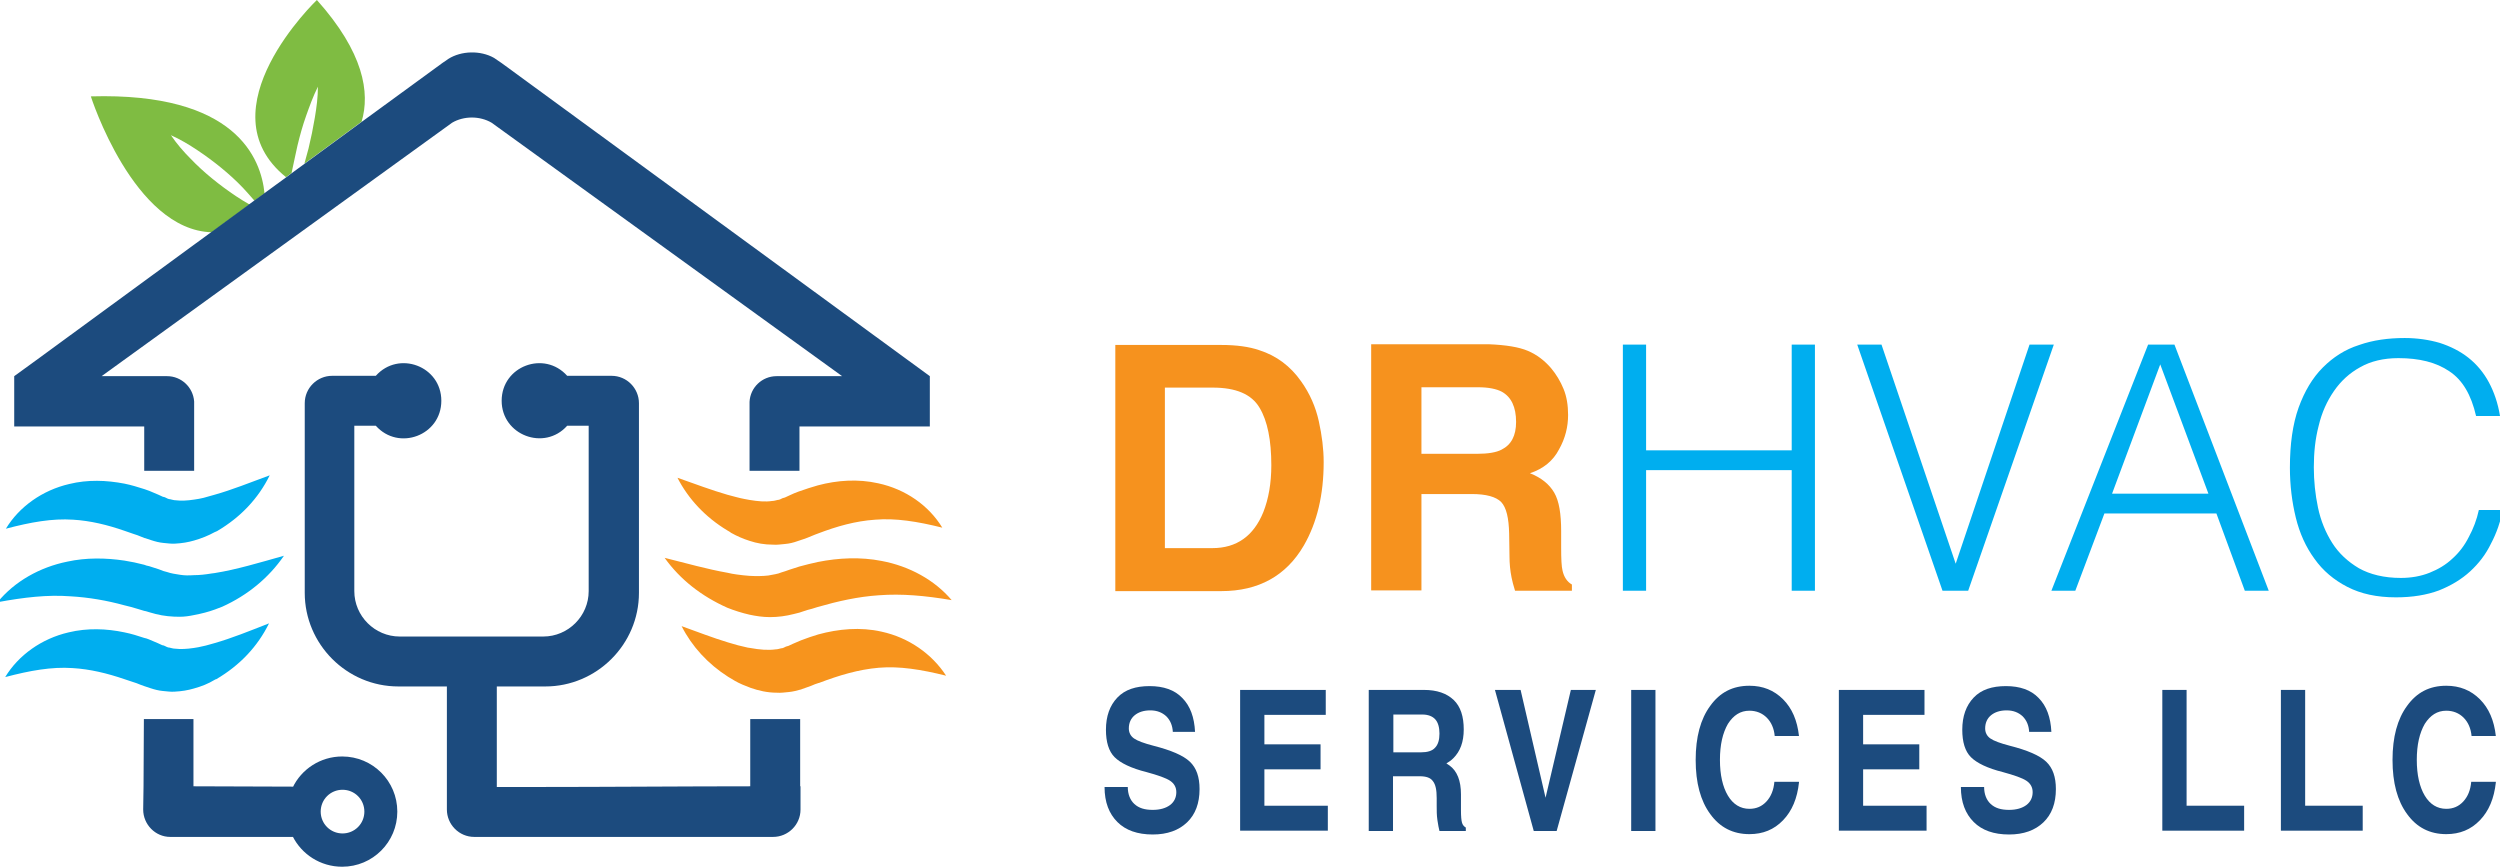 <?xml version="1.0" encoding="utf-8"?>
<!-- Generator: Adobe Illustrator 26.0.2, SVG Export Plug-In . SVG Version: 6.00 Build 0)  -->
<svg version="1.1" id="Layer_1" xmlns="http://www.w3.org/2000/svg" xmlns:xlink="http://www.w3.org/1999/xlink" x="0px" y="0px"
	 viewBox="0 0 721.1 250" style="enable-background:new 0 0 721.1 250;" xml:space="preserve">
<style type="text/css">
	.st0{fill:#F6921E;}
	.st1{fill:#00AEEF;}
	.st2{fill:#1C4B7E;}
	.st3{fill:none;}
	.st4{fill:#7FBC42;}
	.st5{fill:#F7941D;}
</style>
<g>
	<g>
		<path class="st0" d="M363.2,101c5,1.6,9,4.6,12.1,9c2.5,3.5,4.2,7.4,5.1,11.5c0.9,4.1,1.4,8,1.4,11.8c0,9.4-1.9,17.4-5.7,24
			c-5.1,8.8-13.1,13.2-23.8,13.2h-30.6v-71h30.6C356.6,99.5,360.3,100,363.2,101z M336,111.8v46.3h13.7c7,0,11.9-3.5,14.7-10.4
			c1.5-3.8,2.3-8.3,2.3-13.5c0-7.2-1.1-12.8-3.4-16.6c-2.3-3.9-6.8-5.8-13.5-5.8H336z"/>
		<path class="st0" d="M440.7,101.2c2.6,1.1,4.8,2.8,6.7,5c1.5,1.8,2.7,3.8,3.6,6c0.9,2.2,1.3,4.7,1.3,7.5c0,3.4-0.8,6.7-2.6,9.9
			c-1.7,3.3-4.5,5.6-8.4,6.9c3.3,1.3,5.6,3.2,7,5.6c1.4,2.4,2,6.1,2,11.1v4.8c0,3.2,0.1,5.4,0.4,6.6c0.4,1.8,1.3,3.2,2.7,4v1.8H437
			c-0.5-1.6-0.8-2.8-1-3.8c-0.4-2-0.6-4-0.6-6.1l-0.1-6.6c-0.1-4.5-0.8-7.5-2.3-9.1c-1.5-1.5-4.3-2.3-8.5-2.3H410v27.8h-14.5v-71h34
			C434.4,99.5,438.1,100.1,440.7,101.2z M410,111.8v19.1h16c3.2,0,5.6-0.4,7.1-1.2c2.8-1.4,4.2-4,4.2-8c0-4.3-1.4-7.2-4.1-8.7
			c-1.5-0.8-3.8-1.3-6.9-1.3H410z"/>
		<path class="st1" d="M468.1,170.4v-71h6.7v30.5h42V99.4h6.7v71h-6.7v-34.8h-42v34.8H468.1z"/>
		<path class="st1" d="M535.7,99.4h7l21.4,63.2l21.3-63.2h7l-24.7,71h-7.4L535.7,99.4z"/>
		<path class="st1" d="M591.7,170.4l27.9-71h7.6l27.2,71h-6.9l-8.2-22.3H607l-8.4,22.3H591.7z M609.2,142.4h27.8l-13.9-37.3
			L609.2,142.4z"/>
		<path class="st1" d="M714.2,120c-1.4-6.1-3.9-10.4-7.7-12.9c-3.8-2.6-8.7-3.8-14.7-3.8c-4.3,0-8,0.9-11,2.6
			c-3.1,1.7-5.6,4-7.6,6.9c-2,2.9-3.5,6.2-4.4,10c-1,3.8-1.4,7.8-1.4,12c0,3.9,0.4,7.8,1.2,11.6c0.8,3.8,2.2,7.2,4.1,10.2
			c1.9,3,4.5,5.4,7.7,7.3c3.2,1.8,7.3,2.8,12.1,2.8c3,0,5.8-0.5,8.3-1.5c2.5-1,4.7-2.3,6.6-4.1c1.9-1.7,3.5-3.8,4.7-6.2
			c1.3-2.4,2.3-5,2.9-7.8h7c-0.8,3.4-1.9,6.7-3.5,9.7c-1.5,3.1-3.5,5.7-6,8c-2.5,2.3-5.5,4.1-9,5.5c-3.5,1.3-7.6,2-12.4,2
			c-5.5,0-10.1-1-14-3c-3.9-2-7.1-4.7-9.5-8.1c-2.5-3.4-4.3-7.4-5.4-11.9c-1.1-4.5-1.7-9.3-1.7-14.4c0-6.8,0.8-12.5,2.5-17.3
			c1.7-4.7,4-8.6,7-11.6c3-3,6.4-5.2,10.5-6.5c4-1.4,8.4-2,13.1-2c3.6,0,7,0.5,10.1,1.4c3.1,1,5.9,2.4,8.3,4.3
			c2.4,1.9,4.4,4.3,5.9,7.1c1.5,2.8,2.6,6,3.2,9.7H714.2z"/>
	</g>
	<g>
		<path class="st2" d="M338.3,211.2c-0.1-1.9-0.7-3.4-1.9-4.6c-1.2-1.1-2.7-1.7-4.6-1.7c-1.9,0-3.4,0.5-4.5,1.4
			c-1.1,0.9-1.7,2.2-1.7,3.8c0,1.2,0.5,2.2,1.5,2.9c1,0.7,2.9,1.4,5.6,2.1c5.1,1.3,8.6,2.8,10.5,4.6c1.9,1.8,2.8,4.4,2.8,7.9
			c0,4.1-1.2,7.3-3.6,9.6c-2.4,2.3-5.7,3.5-9.9,3.5c-4.4,0-7.8-1.2-10.2-3.6s-3.7-5.7-3.7-10.1h6.7c0,2.1,0.7,3.8,1.9,4.9
			c1.3,1.2,3,1.7,5.3,1.7c2.1,0,3.8-0.5,5-1.4c1.2-0.9,1.8-2.2,1.8-3.7c0-1.4-0.6-2.5-1.8-3.3c-1.2-0.8-3.5-1.6-6.8-2.5
			c-4.4-1.1-7.5-2.6-9.2-4.3c-1.7-1.7-2.5-4.4-2.5-7.9c0-3.9,1.1-7,3.3-9.3s5.3-3.3,9.3-3.3c4,0,7.2,1.1,9.4,3.4
			c2.3,2.3,3.5,5.6,3.7,9.8H338.3z"/>
		<path class="st2" d="M357.7,239.6V199h24.7v3.6v3.6h-17.7v8.5h16.2v3.6v3.6h-16.2v10.5H383v3.6v3.6H357.7z"/>
		<path class="st2" d="M394.9,199h3.5h12.3c3.8,0,6.6,1,8.6,2.9c2,1.9,2.9,4.8,2.9,8.5c0,3.6-1,6.3-3,8.3c-0.6,0.6-1.3,1.1-2,1.5
			c0.3,0.2,0.6,0.4,0.9,0.6c2.2,1.6,3.3,4.4,3.3,8.3v4.6c0,1.7,0.1,2.9,0.3,3.6c0.2,0.7,0.6,1.1,1.1,1.4v1h-7.6
			c-0.2-0.8-0.4-1.8-0.6-3.2c-0.2-1.4-0.2-2.7-0.2-4l0-2.3c0-2.3-0.3-3.9-1.1-4.9c-0.7-1-2-1.4-3.8-1.4h-7.7v15.8h-3.5h-3.5V199z
			 M401.9,217h8c1.8,0,3.2-0.4,4-1.3c0.9-0.9,1.3-2.3,1.3-4.1s-0.4-3.2-1.2-4.1c-0.8-0.9-2.1-1.4-3.7-1.4h-8.4V217z"/>
		<path class="st2" d="M431.2,199h3.7h3.7l7.2,31.1l7.3-31.1h3.6h3.6l-11.3,40.7h-3.3h-3.3L431.2,199z"/>
		<path class="st2" d="M470.5,199h3.5h3.5v40.7H474h-3.5V199z"/>
		<path class="st2" d="M518.9,225.7c-0.5,4.6-2,8.2-4.6,10.9c-2.6,2.7-5.8,4-9.7,4c-4.7,0-8.5-1.9-11.3-5.8c-2.8-3.8-4.2-9-4.2-15.6
			c0-6.6,1.4-11.8,4.2-15.6c2.8-3.9,6.5-5.8,11.3-5.8c3.9,0,7.1,1.3,9.7,3.9c2.6,2.6,4.1,6.1,4.6,10.6h-7c-0.2-2.2-1-4-2.3-5.3
			c-1.3-1.3-3-2-5-2c-2.6,0-4.6,1.3-6.2,3.8c-1.5,2.6-2.3,6-2.3,10.4c0,4.3,0.8,7.8,2.3,10.3c1.5,2.5,3.6,3.8,6.2,3.8
			c2,0,3.6-0.7,4.9-2.1c1.3-1.4,2.1-3.3,2.3-5.7H518.9z"/>
		<path class="st2" d="M530.4,239.6V199h24.7v3.6v3.6h-17.7v8.5h16.2v3.6v3.6h-16.2v10.5h18.3v3.6v3.6H530.4z"/>
		<path class="st2" d="M585.3,211.2c-0.1-1.9-0.7-3.4-1.9-4.6c-1.2-1.1-2.7-1.7-4.6-1.7s-3.4,0.5-4.5,1.4c-1.1,0.9-1.7,2.2-1.7,3.8
			c0,1.2,0.5,2.2,1.5,2.9c1,0.7,2.9,1.4,5.6,2.1c5.1,1.3,8.6,2.8,10.5,4.6c1.9,1.8,2.8,4.4,2.8,7.9c0,4.1-1.2,7.3-3.6,9.6
			c-2.4,2.3-5.7,3.5-9.9,3.5c-4.4,0-7.8-1.2-10.2-3.6s-3.7-5.7-3.7-10.1h6.7c0,2.1,0.7,3.8,1.9,4.9c1.3,1.2,3,1.7,5.3,1.7
			c2.1,0,3.8-0.5,5-1.4c1.2-0.9,1.8-2.2,1.8-3.7c0-1.4-0.6-2.5-1.8-3.3c-1.2-0.8-3.5-1.6-6.8-2.5c-4.4-1.1-7.5-2.6-9.2-4.3
			c-1.7-1.7-2.5-4.4-2.5-7.9c0-3.9,1.1-7,3.3-9.3s5.3-3.3,9.3-3.3c4,0,7.2,1.1,9.4,3.4c2.3,2.3,3.5,5.6,3.7,9.8H585.3z"/>
		<path class="st2" d="M623.7,239.6V199h3.5h3.5v33.4h16.6v3.6v3.6H623.7z"/>
		<path class="st2" d="M657.9,239.6V199h3.5h3.5v33.4h16.6v3.6v3.6H657.9z"/>
		<path class="st2" d="M719.9,225.7c-0.5,4.6-2,8.2-4.6,10.9c-2.6,2.7-5.8,4-9.7,4c-4.7,0-8.5-1.9-11.3-5.8c-2.8-3.8-4.2-9-4.2-15.6
			c0-6.6,1.4-11.8,4.2-15.6c2.8-3.9,6.5-5.8,11.3-5.8c3.9,0,7.1,1.3,9.7,3.9c2.6,2.6,4.1,6.1,4.6,10.6h-7c-0.2-2.2-1-4-2.3-5.3
			c-1.3-1.3-3-2-5-2c-2.6,0-4.6,1.3-6.2,3.8c-1.5,2.6-2.3,6-2.3,10.4c0,4.3,0.8,7.8,2.3,10.3c1.5,2.5,3.6,3.8,6.2,3.8
			c2,0,3.6-0.7,4.9-2.1c1.3-1.4,2.1-3.3,2.3-5.7H719.9z"/>
	</g>
	<g>
		<path class="st3" d="M98.8,240.4c3.5,0,6.3-2.8,6.3-6.3c0-3.5-2.8-6.3-6.3-6.3c-3.5,0-6.3,2.8-6.3,6.3
			C92.5,237.6,95.3,240.4,98.8,240.4z"/>
		<path class="st4" d="M85.8,42c0.7-2.9,1.5-5.8,2.5-8.6c1-2.8,2-5.6,3.4-8.4c0,3.1-0.4,6-0.9,9c-0.5,3-1.1,5.9-1.8,8.8
			c-0.4,1.5-0.8,2.9-1.2,4.4l16.5-12.1c2.5-8.4,0.6-20-12.9-35.1c0,0-33.1,31.6-8.9,51.1l1.6-1.2C84.7,47.2,85.2,44.6,85.8,42z"/>
		<path class="st4" d="M68.1,56.6c-2.4-1.6-4.7-3.3-6.9-5.1c-2.2-1.8-4.3-3.7-6.3-5.8c-2-2-3.9-4.2-5.6-6.7c2.7,1.2,5.2,2.7,7.6,4.3
			c2.4,1.6,4.7,3.3,6.9,5.1c2.2,1.8,4.3,3.7,6.3,5.8c1.1,1.2,2.2,2.4,3.3,3.7l2.9-2.1c-1-10.1-8.2-29.2-50.1-28
			c0,0,12.3,38.6,34.9,39.2l10.9-8C70.6,58.2,69.3,57.4,68.1,56.6z"/>
		<path class="st2" d="M41.4,226.8L41.4,226.8l-0.1,6.7c0,4.3,3.5,7.9,7.8,7.9l35.4,0l-0.1-0.2c2.6,5.2,8,8.8,14.3,8.8
			c8.8,0,15.9-7.1,15.9-15.9c0-8.8-7.1-15.9-15.9-15.9c-6.3,0-11.8,3.7-14.3,9l0.2-0.3l-28.8-0.1l0-19.4H41.5L41.4,226.8z
			 M98.8,227.8c3.5,0,6.3,2.8,6.3,6.3c0,3.5-2.8,6.3-6.3,6.3c-3.5,0-6.3-2.8-6.3-6.3C92.5,230.6,95.3,227.8,98.8,227.8z"/>
		<path class="st2" d="M216.4,226.8c-18.1,0-41.9,0.2-62.5,0.2h-10.6V198h14c14.8,0,27-12.1,27-27v-54.7c0-4.3-3.5-7.9-7.9-7.9
			h-12.8c-6.6-7.4-18.9-2.8-18.9,7.2c0,9.9,12.3,14.6,18.9,7.2h6.2v47.7c0,7.2-5.9,13.1-13.1,13.1h-41.4c-7.2,0-13.1-5.9-13.1-13.1
			v-47.7h6.2c6.6,7.4,18.9,2.8,18.9-7.2c0-10-12.3-14.6-18.9-7.2H95.8c-4.3,0-7.9,3.5-7.9,7.9v54.7c0,14.8,12.1,27,27,27h14v35.5
			c0,4.3,3.5,7.9,7.9,7.9H223c4.3,0,7.9-3.5,7.9-7.9v-6.7h-0.1l0-19.4h-14.4L216.4,226.8z"/>
		<path class="st2" d="M144.7,18.2l-2.2-1.5c-3.9-2.2-9.4-2.1-13.2,0.3l-0.7,0.5l-0.9,0.6l-23.3,17L87.9,47.2l-3.7,2.7l-1.6,1.2
			l-6.3,4.6l-2.9,2.1l-1.5,1.1l-10.9,8L10.3,104l-6.2,4.5v6.6v7.9H12h5.2h24.4l0,12.8H56l0-20c-0.3-4.1-3.7-7.3-7.8-7.3H29.3
			l101.1-73.1c3.4-2,8-2,11.4,0l101.1,73.1H224c-4.2,0-7.6,3.3-7.8,7.4l0,19.9h14.4l0-12.8h25.2h4.5h7.9v-7.9v-1.2v-5.4L144.7,18.2z
			"/>
		<path class="st5" d="M253.3,139.4c-5.8-1.3-11.8-0.9-17.4,0.6c-1.8,0.5-3.6,1.1-5.3,1.7c-0.1,0-0.2,0.1-0.3,0.1
			c-0.9,0.3-1.7,0.7-2.6,1.1l-1.3,0.6c-0.2,0.1-0.5,0.1-0.7,0.2c-0.4,0.2-0.9,0.5-1.4,0.5c-0.5,0.1-1,0.3-1.6,0.3
			c-1.9,0.3-4.1,0.1-6.5-0.3c-0.5-0.1-1-0.2-1.6-0.3c-1.6-0.3-3.2-0.8-4.8-1.2c-4.5-1.3-9.3-3.1-14.4-4.9
			c3.2,6.2,8.1,11.4,14.4,15.2c0.4,0.2,0.7,0.4,1.1,0.7c1.6,0.9,3.4,1.7,5.3,2.3c2.1,0.7,4.3,1.1,6.8,1.1c1.1,0.1,2.3-0.1,3.5-0.2
			c1.2-0.1,2.4-0.4,3.5-0.8c0.2-0.1,0.4-0.1,0.6-0.2c0.4-0.1,0.8-0.3,1.2-0.4l1.1-0.4c0.7-0.3,1.4-0.6,2.2-0.9
			c0.3-0.1,0.6-0.2,0.8-0.3c5.5-2.1,10.8-3.6,16.5-4c5.9-0.5,12.2,0.5,19.4,2.3C267.9,145.8,261.2,141.1,253.3,139.4z"/>
		<path class="st5" d="M254.3,161.8c-6.1-1.2-12.4-0.9-18.4,0.3c-1.8,0.4-3.5,0.8-5.3,1.3c0,0,0,0,0,0c-0.9,0.3-1.9,0.6-2.8,0.9
			c-0.9,0.3-1.9,0.7-2.4,0.8c-1.1,0.5-2.4,0.6-3.8,0.9c-1.7,0.2-3.5,0.2-5.4,0.1c-1.2-0.1-2.4-0.2-3.7-0.4c-0.9-0.1-1.8-0.3-2.7-0.5
			c-5.7-1-11.7-2.7-18.1-4.3c4.5,6.3,10.7,11.1,18.1,14.4c0,0,0,0,0,0c2,0.8,4.2,1.5,6.4,2c1.9,0.4,3.8,0.7,5.9,0.7
			c2.3,0,4.6-0.3,6.9-0.9c0.7-0.2,1.2-0.3,1.6-0.4c0.4-0.1,0.8-0.3,1.2-0.4c0.8-0.3,1.6-0.5,2.4-0.7c0.5-0.2,1.1-0.3,1.6-0.5
			c5.9-1.7,11.7-3,17.7-3.4c6.6-0.5,13.3,0.1,21,1.4C269.6,167.3,262.3,163.3,254.3,161.8z"/>
		<path class="st5" d="M254.3,182.2c-6.1-1.4-12.5-0.8-18.3,0.8c-1.6,0.5-3.2,1-4.7,1.6c-0.2,0.1-0.3,0.1-0.5,0.2
			c-0.7,0.3-1.4,0.6-2.1,0.9l-1.3,0.6c-0.2,0.1-0.5,0.1-0.7,0.2c-0.4,0.2-0.9,0.5-1.4,0.5c-0.5,0.1-1,0.3-1.6,0.3
			c-2.1,0.3-4.6,0.1-7.3-0.4c-0.2,0-0.5-0.1-0.7-0.1c-1.9-0.4-3.8-0.9-5.7-1.5c-4.3-1.3-8.7-3-13.4-4.7c3,5.9,7.6,10.9,13.4,14.6
			c0.7,0.4,1.3,0.8,2,1.2c1.4,0.8,2.9,1.4,4.5,2c2.3,0.8,4.8,1.4,7.6,1.4c1.1,0.1,2.3-0.1,3.5-0.2c1.1-0.1,2.2-0.4,3.3-0.7
			c0.1,0,0.2,0,0.3-0.1c0.6-0.2,1.2-0.4,1.7-0.6l1.1-0.4c0.7-0.3,1.4-0.6,2.1-0.8c0,0,0.1,0,0.1,0c5.8-2.2,11.4-3.9,17.3-4.4
			c5.9-0.5,12.2,0.5,19.4,2.3C268.8,188.6,262.1,183.9,254.3,182.2z"/>
		<path class="st1" d="M61.9,142.7c-1.1,0.3-2.2,0.6-3.2,0.9c-0.9,0.2-1.8,0.4-2.7,0.5c-1.9,0.3-3.8,0.4-5.3,0.2
			c-0.6,0-1.1-0.2-1.6-0.3c-0.5,0-1-0.3-1.4-0.5c-0.2-0.1-0.5-0.2-0.7-0.2l-1.3-0.6c-0.9-0.4-1.7-0.7-2.6-1.1
			c-0.5-0.2-0.9-0.3-1.4-0.5c-1.9-0.6-3.8-1.2-5.8-1.6c-5.2-1-10.6-1.2-15.9,0.1c-7.8,1.8-14.5,6.6-18.3,12.9
			c7.2-1.9,13.4-3,19.4-2.6c5,0.3,9.9,1.5,14.8,3.2c0.9,0.3,1.7,0.6,2.6,0.9c0.7,0.2,1.5,0.5,2.2,0.8l1,0.4l0.1,0
			c0.6,0.2,1.2,0.4,1.8,0.6c1.2,0.4,2.4,0.7,3.5,0.8c1.2,0.1,2.4,0.3,3.5,0.2c1.9-0.1,3.7-0.4,5.4-0.9c2.1-0.6,4.1-1.4,5.9-2.4
			c0.2-0.1,0.4-0.2,0.7-0.3c6.8-4,11.9-9.4,15.2-16.1C72.1,139.2,66.9,141.3,61.9,142.7z"/>
		<path class="st1" d="M61.9,165.3c-0.3,0-0.5,0.1-0.8,0.1c-1.8,0.3-3.5,0.5-5.2,0.5c-1.4,0.1-2.7,0.1-3.9-0.1
			c-1.3-0.2-2.7-0.4-3.8-0.8c-0.5-0.1-1.5-0.4-2.4-0.8c-0.9-0.3-1.8-0.6-2.8-0.9c-0.5-0.1-1-0.2-1.4-0.4c-1.9-0.5-3.8-0.9-5.7-1.2
			c-5.4-0.8-11-0.9-16.5,0.3c-7.9,1.6-15.2,5.7-20.1,11.7c7.6-1.4,14.4-2.2,21-1.7c5.3,0.3,10.5,1.2,15.6,2.6c1.2,0.3,2.5,0.6,3.7,1
			c0.7,0.2,1.3,0.4,2,0.6c0.2,0,0.3,0.1,0.5,0.1c0.8,0.2,1.5,0.5,2.8,0.8c2.3,0.6,4.7,0.8,6.9,0.8c1.4,0,2.8-0.2,4.2-0.5
			c2.1-0.4,4.1-0.9,6-1.6c0.7-0.3,1.4-0.5,2.1-0.8c7.3-3.3,13.4-8.3,17.8-14.7C74.8,162.3,68.2,164.3,61.9,165.3z"/>
		<path class="st1" d="M61.9,185.5c-1.2,0.3-2.3,0.7-3.4,0.9c-0.9,0.2-1.7,0.4-2.6,0.5c-2,0.3-3.8,0.4-5.4,0.2
			c-0.6,0-1.1-0.2-1.6-0.3c-0.5,0-1-0.3-1.4-0.5c-0.2-0.1-0.5-0.2-0.7-0.2l-1.3-0.6c-0.9-0.4-1.7-0.7-2.6-1.1
			c-0.4-0.2-0.9-0.3-1.3-0.4c-1.8-0.6-3.7-1.2-5.7-1.6c-5.2-1.1-10.7-1.3-16.1,0c-7.8,1.8-14.5,6.6-18.3,12.9
			c7.2-1.9,13.4-3,19.4-2.6c5.1,0.3,10,1.5,15,3.2c0.8,0.3,1.6,0.5,2.4,0.8c0.7,0.2,1.5,0.5,2.2,0.8l1.1,0.4l0,0
			c0.6,0.2,1.2,0.4,1.8,0.6c1.2,0.4,2.4,0.7,3.5,0.8c1.2,0.1,2.4,0.3,3.5,0.2c2-0.1,3.8-0.4,5.5-0.9c2.2-0.6,4.2-1.4,6-2.5
			c0.2-0.1,0.3-0.2,0.5-0.2c6.8-4,11.9-9.4,15.2-16.1C72,182,66.8,184.1,61.9,185.5z"/>
	</g>
</g>
</svg>
